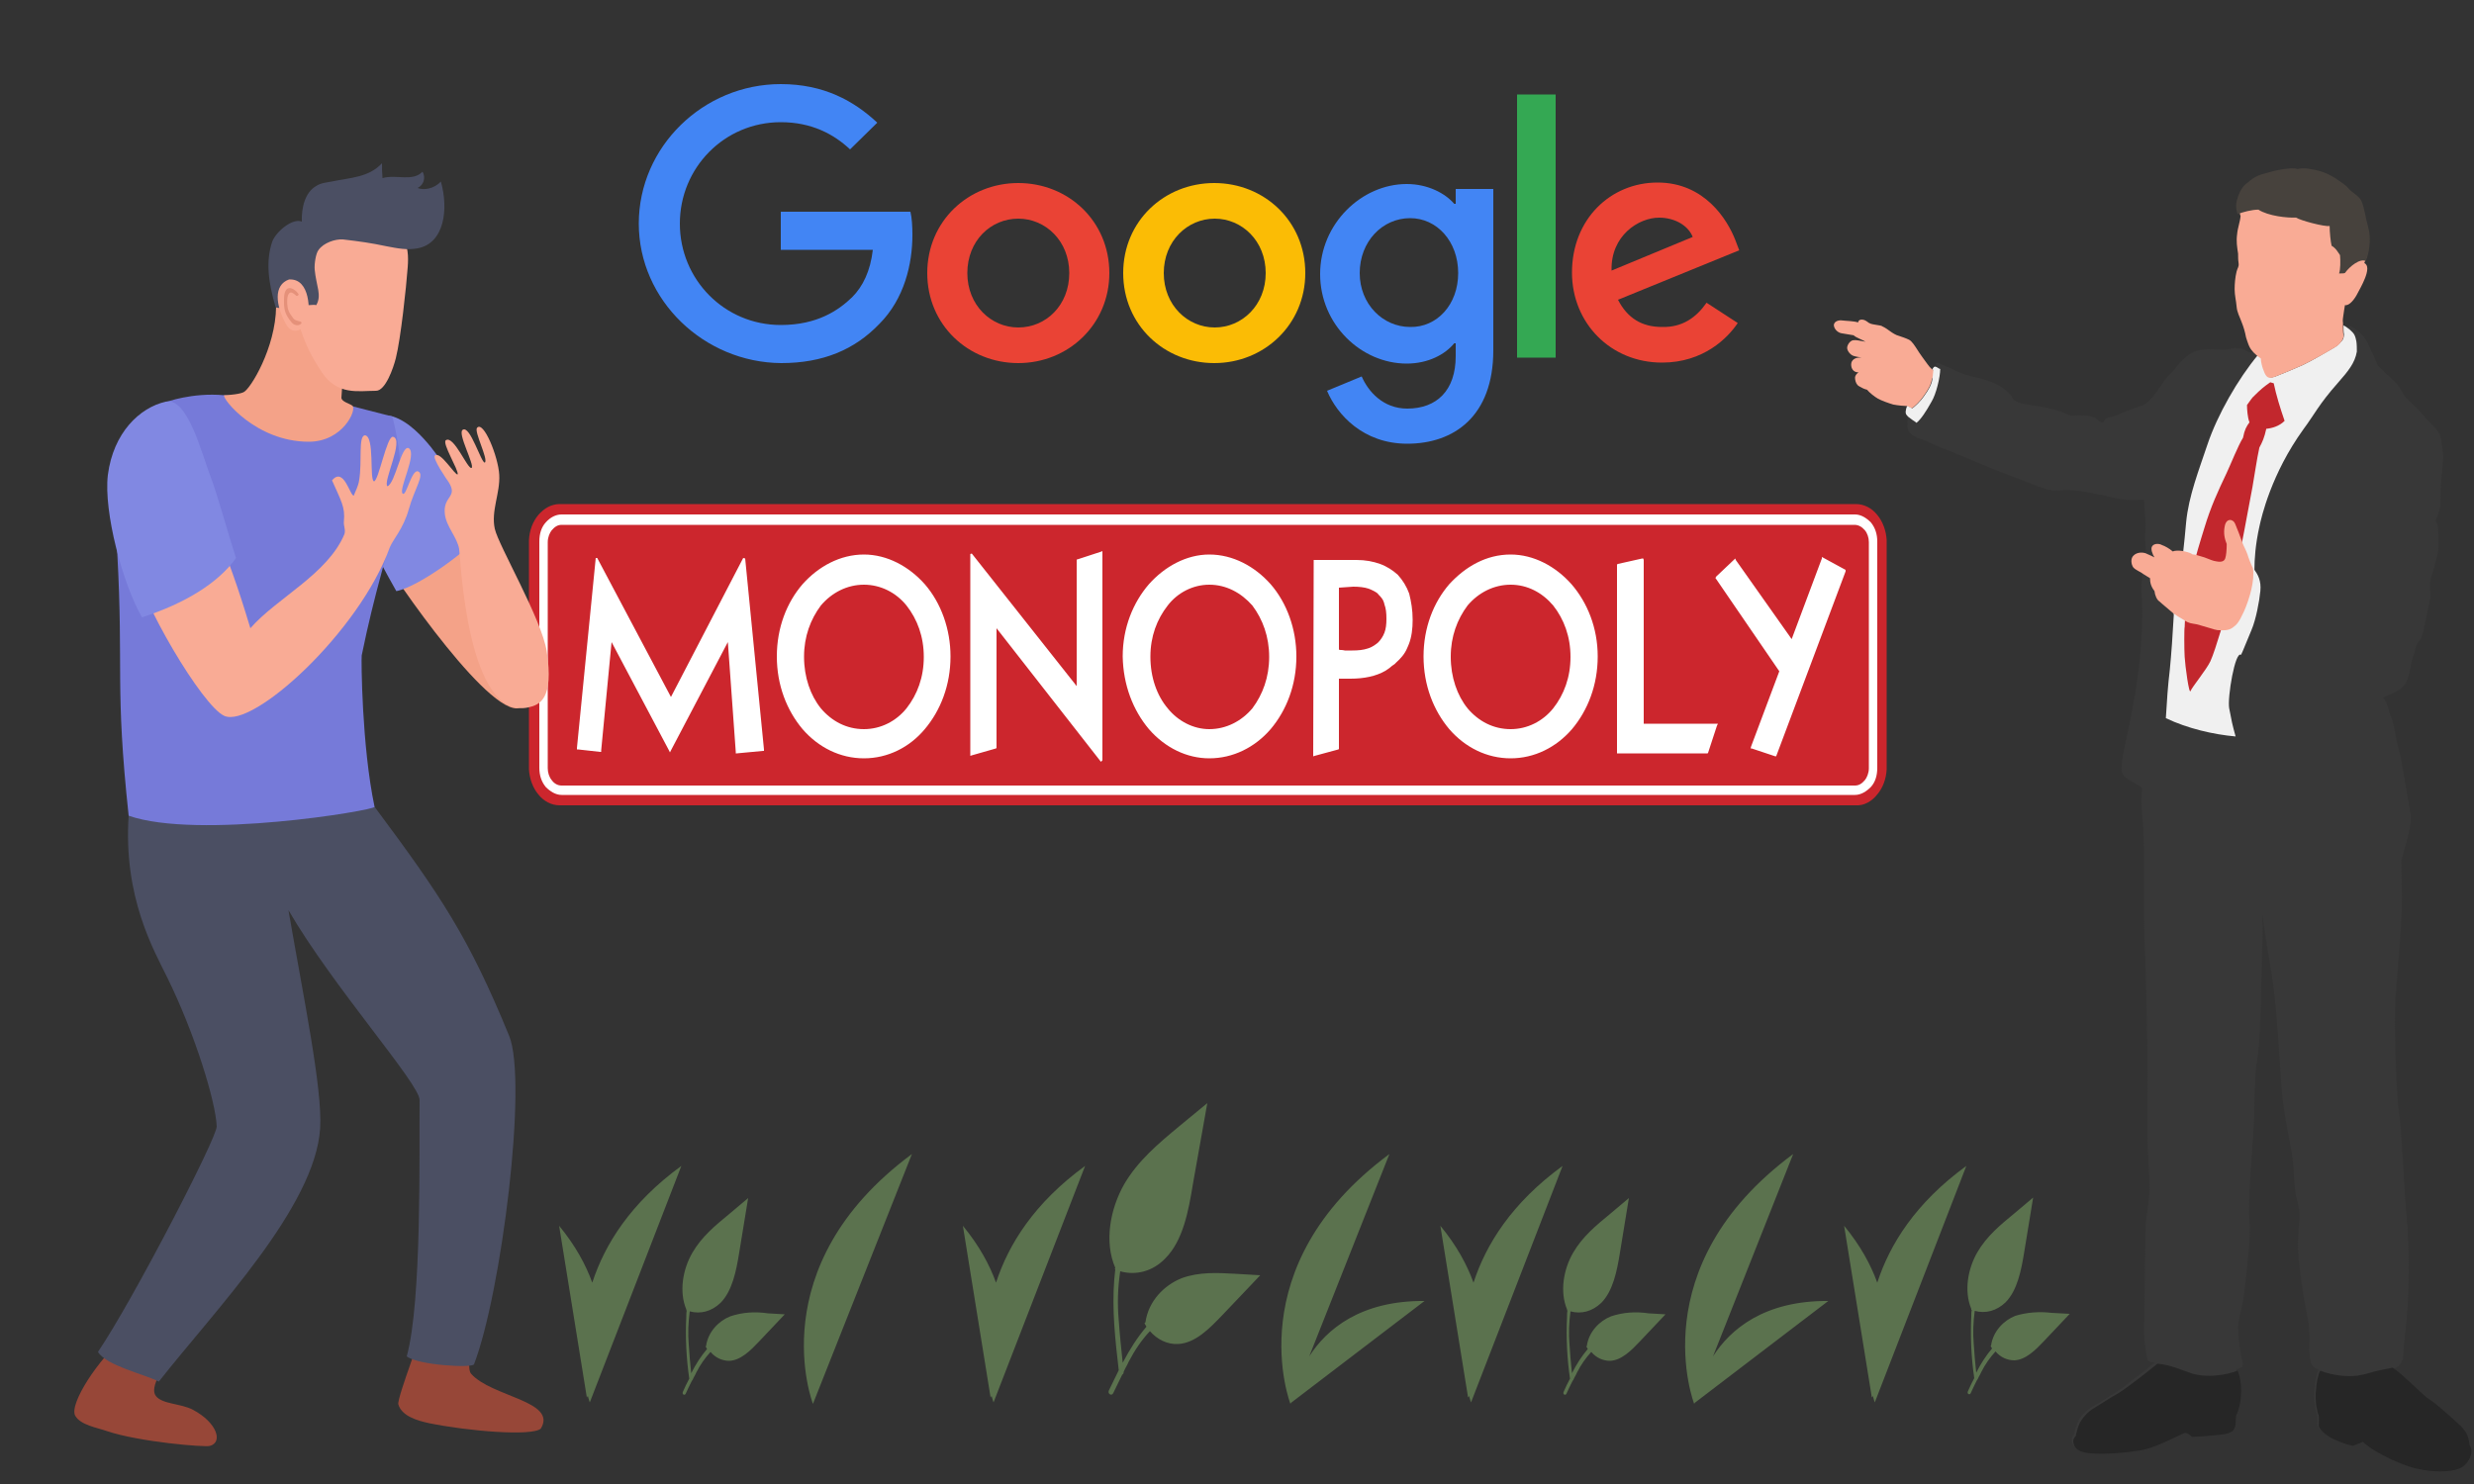 <svg version="1.1" id="Layer_1" xmlns="http://www.w3.org/2000/svg" x="0" y="0" viewBox="0 0 500 300" style="enable-background:new 0 0 500 300" xml:space="preserve"><rect x="0" y="0" width="500" height="300" fill="#333333" stroke="none"/><style>.st1{fill-rule:evenodd;clip-rule:evenodd;fill:#fff}.st2{fill:#ea4335}.st4{fill:#4285f4}.st6{fill:#f9ab95}.st8{fill:#f0f0f0}.st9{fill:#262626}.st12{fill:#f4a288}.st13{fill:#8188e2}.st14{fill:#974738}.st15{fill:#4b4f63}.st18{fill:#5b724e}</style><path d="M113.1 101.9h262c1.6 0 3.2.8 4.3 2.2 1.1 1.3 1.8 3.2 1.9 5.1v46.3c-.1 2-.8 3.8-1.9 5.1-1.1 1.4-2.7 2.3-4.3 2.2h-262c-1.6 0-3.2-.8-4.3-2.2-1.1-1.3-1.8-3.2-1.9-5.1v-46.3c.1-2 .8-3.8 1.9-5.1 1.2-1.4 2.7-2.2 4.3-2.2z" style="fill-rule:evenodd;clip-rule:evenodd;fill:#cc262d"/><path class="st1" d="M174.6 112.1c4.7 0 9.1 2.4 12.3 6 3.3 3.8 5.2 9.1 5.2 14.6 0 5.8-2 10.9-5.2 14.7-3.1 3.7-7.5 5.9-12.3 5.9s-9.2-2.2-12.4-5.9c-3.2-3.8-5.2-8.9-5.2-14.7s2-10.9 5.2-14.6c3.2-3.6 7.6-6 12.4-6zm0 6.1c-3.4 0-6.5 1.6-8.7 4.2-2.1 2.8-3.4 6.3-3.4 10.3v.1c0 4.1 1.3 7.8 3.4 10.4 2.2 2.6 5.2 4.2 8.7 4.2 3.4 0 6.5-1.6 8.6-4.2 2.2-2.8 3.5-6.3 3.5-10.4 0-4.1-1.3-7.6-3.5-10.4-2.1-2.6-5.2-4.2-8.6-4.2zm-53.9-5.4 14.9 28.1 14.6-28.1.4.1 3.8 38.6v.3h-.2l-5.3.5h-.2v-.3l-1.6-22.2-11.5 21.9-.2.4-.2-.4-11.6-21.9-2.1 21.9v.3h-.2l-4.5-.5h-.2v-.3l3.8-38.4h.3zm75.7-.9 21.2 26.8v-25.6h.1l4.9-1.6.2-.1v42.3l-.3.3-21.1-27v24.2l-.1.1-4.9 1.4-.3.1V112l.3-.1zm69.1 1.3h8.6c1.9 0 3.4.3 4.8.8s2.6 1.3 3.6 2.2c1 1.1 1.8 2.4 2.3 3.8.4 1.6.7 3.3.7 5.3 0 1.8-.2 3.5-.8 5-.1.3-.2.4-.3.7-.5 1.2-1.3 2.1-2.3 3-.2.3-.7.5-1 .8s-.7.5-1.1.8c-1.9 1.1-4.3 1.6-7.1 1.6h-2.3v14.2l-.1.1-4.8 1.3-.3.1.1-39.7zm5.1 5.6v12.5c.1.1.3.1.4.1.2 0 .4 0 .8.1h1.5c1.2 0 2.2-.1 3.1-.4.1 0 .2-.1.3-.1.8-.3 1.3-.7 1.8-1.1.5-.5 1-1.2 1.3-2s.4-1.7.4-2.8c0-1.2-.1-2.1-.4-2.9 0-.1-.1-.3-.1-.4-.2-.7-.7-1.2-1.1-1.6-.2-.3-.5-.5-.9-.7s-.8-.4-1.1-.5c-.9-.3-2-.4-3.1-.4l-2.9.2zm61.6-5.6v33.1h15l-.2.4-1.8 5.5-.1.1h-18.3v-38.2l.2-.1 4.9-1.1h.2l.1.3zm18.6 0 11.3 16 6.1-16.3v-.3l.2.1 4.4 2.4.2.1v.3l-14 37.3-.1.1h-.1l-4.8-1.6h-.2l.1-.4 5.7-15.2-12.8-18.7-.1-.1.1-.3 3.8-3.6.1-.1.1.3zm-106.4-1.1c4.8 0 9.2 2.4 12.4 6 3.3 3.8 5.2 9.1 5.2 14.6 0 5.8-2 10.9-5.2 14.7-3.2 3.7-7.6 5.9-12.4 5.9-4.5 0-8.9-2.1-12.2-5.9-3.2-3.8-5.2-8.9-5.3-14.7 0-5.8 2.1-10.9 5.3-14.6 3.2-3.6 7.6-6 12.2-6zm0 6.1c-3.3 0-6.4 1.6-8.4 4.2-2.2 2.8-3.5 6.3-3.5 10.3v.1c0 4.1 1.3 7.8 3.5 10.4 2.1 2.6 5.2 4.2 8.4 4.2 3.4 0 6.5-1.6 8.7-4.2 2.1-2.8 3.4-6.3 3.4-10.4 0-4.1-1.3-7.6-3.4-10.4-2.3-2.6-5.3-4.2-8.7-4.2zm60.9-6.1c4.7 0 9.1 2.4 12.3 6 3.2 3.7 5.3 8.8 5.3 14.6 0 5.8-2 10.9-5.2 14.7-3.2 3.7-7.6 5.9-12.4 5.9s-9.2-2.2-12.4-5.9c-3.2-3.8-5.2-8.9-5.2-14.7s2-10.9 5.2-14.6c3.3-3.6 7.5-6 12.4-6zm0 6.1c-3.4 0-6.5 1.6-8.7 4.2-2.1 2.8-3.4 6.3-3.4 10.3v.1c0 4.1 1.3 7.8 3.4 10.4 2.2 2.6 5.2 4.2 8.7 4.2 3.4 0 6.5-1.6 8.6-4.2 2.2-2.8 3.5-6.3 3.5-10.4 0-4.1-1.3-7.6-3.5-10.4-2.2-2.6-5.2-4.2-8.6-4.2z"/><path class="st1" d="M113.5 104h261.4c1.2 0 2.3.7 3.2 1.6.9 1.1 1.3 2.4 1.3 3.9v45.7c0 1.6-.4 2.9-1.3 3.9-.9.9-2 1.6-3.2 1.6H113.5c-1.2 0-2.3-.7-3.2-1.6-.9-1.1-1.3-2.4-1.3-3.9v-45.7c0-1.6.4-2.9 1.3-3.9s2-1.6 3.2-1.6zm261.3 2.1H113.5c-.8 0-1.4.4-2 1.1-.4.5-.8 1.4-.8 2.4v45.7c0 .9.3 1.8.8 2.4.5.7 1.2 1.1 2 1.1h261.4c.8 0 1.4-.4 2-1.1.4-.5.8-1.4.8-2.4v-45.7c0-.9-.3-1.8-.8-2.4-.6-.7-1.3-1.1-2.1-1.1z"/><path class="st2" d="M224.2 55.2c0 10.4-8.3 18.2-18.4 18.2-10.1 0-18.4-7.7-18.4-18.2S195.7 37 205.8 37s18.4 7.7 18.4 18.2zm-8.1 0c0-6.5-4.8-11-10.3-11-5.6 0-10.3 4.5-10.3 11s4.8 11 10.3 11c5.6 0 10.3-4.5 10.3-11z"/><path d="M263.8 55.2c0 10.4-8.3 18.2-18.4 18.2-10.1 0-18.4-7.7-18.4-18.2S235.3 37 245.4 37c10.1 0 18.4 7.7 18.4 18.2zm-8 0c0-6.5-4.8-11-10.3-11s-10.3 4.5-10.3 11 4.8 11 10.3 11 10.3-4.5 10.3-11z" style="fill:#fbbc05"/><path class="st4" d="M301.8 38.2v32.6c0 13.4-8 18.9-17.4 18.9-8.9 0-14.2-5.9-16.2-10.7l7-2.9c1.3 3 4.3 6.5 9.2 6.5 6 0 9.8-3.7 9.8-10.6v-2.6h-.3c-1.8 2.2-5.2 4.1-9.6 4.1-9.2 0-17.5-7.9-17.5-18.1s8.4-18.2 17.5-18.2c4.3 0 7.8 1.9 9.6 4h.3v-3h7.6zm-7.1 17c0-6.4-4.3-11.1-9.7-11.1-5.6 0-10.2 4.7-10.2 11.1 0 6.3 4.7 10.9 10.2 10.9 5.4.1 9.7-4.5 9.7-10.9z"/><path d="M314.4 19.1v53.2h-7.8V19.1h7.8z" style="fill:#34a853"/><path class="st2" d="m344.9 61.2 6.3 4.1c-2 3-6.9 8-15.3 8-10.4 0-18.2-8-18.2-18.2 0-10.8 7.8-18.2 17.3-18.2s14.1 7.5 15.7 11.6l.8 2.1-24.5 10c1.9 3.7 4.8 5.5 8.9 5.5 4.1.1 6.9-1.9 9-4.9zm-19.2-6.5 16.4-6.8c-.9-2.3-3.6-3.9-6.8-3.9-4.1 0-9.8 3.6-9.6 10.7z"/><path class="st4" d="M157.8 50.5v-7.7H184c.3 1.3.4 2.9.4 4.7 0 5.8-1.6 12.9-6.7 18-5 5.2-11.4 7.9-19.8 7.9-15.6-.1-28.8-12.7-28.8-28.2s13-28.2 28.7-28.2c8.7 0 14.8 3.4 19.5 7.8l-5.5 5.4c-3.3-3.1-7.8-5.5-14-5.5-11.4 0-20.4 9.2-20.4 20.5s9 20.5 20.4 20.5c7.4 0 11.7-3 14.4-5.6 2.2-2.2 3.7-5.3 4.2-9.6h-18.6z"/><g><path class="st6" d="M1020.3 606.6c-.1-.1-.2-.1-.4-.3-.4-.3-.8-.8-1-1.1-.3-.4-1.7-2.3-2.1-3-.4-.6-1-1.6-1.6-1.9-.6-.3-1.5-.6-2.1-.8-.5-.1-1.3-.6-1.7-.9-.4-.3-1.1-.8-1.6-1-.2-.2-.8-.2-1.2-.3s-1-.1-1.5-.4c-.4-.3-.7-.5-1-.6s-1.1-.2-1.2.5c-.9-.3-2.5-.3-3.2-.4-.6-.1-1.6.1-1.7.9 0 .8.8 1.6 1.6 1.7.8.1 1.6.3 2.4.4.5.5 1.8.9 2.4 1.3-1.2-.2-1.9-.4-2.5-.3-.6.1-1.1.8-1.2 1.4s.5 1.4 1.1 1.7c.5.2 1.2.3 1.8.4-1.3-.1-2.1.5-2.1 1.4s.5 1.6 1.5 1.6c-.6.4-.8.9-.7 1.4.1.6.3 1.1.8 1.4s1.1.6 1.6.7c.5.6 1.5 1.4 2.2 1.8.7.4 2.1.9 3.1 1.2 1 .2 2.4.3 2.7.3.4.1.7.3 1 .5.5-.3 1.7-1.4 2.5-2.6.8-1.1 1.5-2.3 1.6-3.3.4-.8.5-1.2.5-1.7z" transform="translate(-629.377 -531.62)"/><path d="M1128.5 824c-.2-2.5-1.3-3.5-3-5-1.8-1.6-3.7-3.4-5.6-4.6-1.8-1.3-5.6-5.2-7.1-6.1.5 0 1.1-.4 1.4-.6.3-.3.9-1.1.9-2.1s.1-1.6.3-3.7c.2-1.7.4-3.7.6-6.6.2-3 .3-12.7-.2-17.4-.5-4.8-1-17.9-1.6-21.7s-1-18.7-.7-22.7 1.3-14.9 1.3-19.5c0-4.7-.1-5.9-.1-8.6 0 0 2.2-6.7 1.9-8.9-.4-2.6-1.4-8.1-1.8-10.6-.2-1.5-1-3.8-1.2-5.3-.3-1.4-.5-3-1.1-4.3-.4-.9-.4-2.2-1.5-3.7.8-.3 2.2-.9 3-1.4 2.2-1.3 2.1-2.8 2.7-5.6.2-.7.3-1.3.6-1.9.2-.6.3-1.4.6-1.9.2-.5.7-.8.9-1.4.2-.7.5-1.4.5-2.1.4-1.1.8-3.9 1.1-5 .4-1.4-.2-3.1.2-4.6.4-1.3.8-2.6 1.1-3.8.4-1.4.6-2.5.5-4-.1-1.1.1-3.2-.6-4 .4-.9 1-2.4 1-3.5.1-1.3 0-2.6.1-3.9.1-2.4.7-4.9.3-7.2-.2-1.1-.2-2.4-.8-3.3-.7-1.1-1.9-2-2.7-3-1.1-1.3-2.1-2.3-3.4-3.5s-1.3-2.4-2.7-3.7c-1-.9-2.4-2.2-3.4-3.2-.6-1.2-.8-1.9-1.4-3.1-.5-1.1-1-2.4-1.9-3.3-.5-.5-1.1-.9-1.7-1.3-.2-.1-.4-.2-.7-.4-1 1.2-2 2.5-3.1 3.7-1.8 2-4.1 3.3-6.4 4.7-1.3.8-2.9 1.4-4.5 1.2-1.9-.2-3.7-1.1-4.2-3.1 0-.2-.1-.4-.1-.5-.3-.1-.6-.3-.8-.6h-.4c-.9 0-1.6-.3-2.1-.8-.7 0-1.4-.1-1.8-.1-.7.1-1.5.3-2.2.3-1.6 0-3.3-.2-4.8.1-1.7.3-2.5 1.2-3.7 2.3-.6.6-1 1.1-1.4 1.7-.4.5-.9.8-1.4 1.4-1.6 1.8-3 5.2-5.4 5.9-1.3.4-2.5.9-3.8 1.4-.7.3-1.4.6-2.1.8-.4.1-.8.1-1.1.3-.2.1-.4.7-.6.8-.5.2-1.3-.8-1.8-1-.7-.3-1.6-.4-2.4-.4-.8-.1-1.6.1-2.4 0-.6-.1-1.3-.6-2-.8-1.6-.6-3.2-.8-4.8-1.1-1.4-.3-3.6-.3-4.7-1.3-.1-.1-.4-.6-.5-.8l-1-1c-.6-.5-1.1-.9-1.9-1.3-1.4-.7-3.1-1.2-4.6-1.5-1.3-.3-2.4-.6-3.6-1.2-.5-.3-2-.9-2.9-1.3-.7-.4-1-.4-1.3 0 .2.1.3.1.3.1 0 1.6-.8 5.1-1.8 6.7-1 1.8-2.1 3.5-3 4.2-.3-.3-.6-.4-1.1-.8.1 0-.2 2.3.1 3 .3.6.4.7.9 1.1.6.4 1.4.7 2.1.9 1.5.6 3 1.4 4.4 1.9 3.5 1.4 6.8 2.8 10.2 4.2 2 .8 4 1.5 6 2.3 1.5.6 3.1 1.3 4.7 1.7 1.3.4 3 0 4.4.1 1.5.1 3 .3 4.4.6 1.8.3 3.4.7 5.1 1.1.8.2 1.6.2 2.4.3.5 0 3.1 0 3.1-.1.1 1.3.1 2.3.2 3.3.1.8.1 1.7.1 2.5-.1.9-.1 1.5-.1 2.3 0 .4.1 1.5.2 2.4 0 0-.1 0-.2-.1v.1c-.1 1-.1 2.1-.1 3.1 0 .6-.2 1.2-.5 1.7 0 1.1-.2 2.2-.1 3.7.5 8.8-.7 18.1-2.5 26.6-.5 2.6-1.3 5.5-1.5 7.9-.2 1.9.1 2.4 1.8 3.4.8.5 1.3.6 2.3 1.4-.1 1.9-.2 3.3 0 5.2.7 6.1.2 20.8.5 25.9.3 5 .6 22.9.6 27.1s-.1 10.6 0 13.8c.1 3.1.4 6.4.4 8.9 0 2.6-.7 5.3-.8 8.2-.1 3-.2 17.6-.3 20-.1 2.5.5 5.5.6 6.2.1.8.9.9 1.6.8-1.7 1.4-5.9 4.8-7.6 5.9-1.6.9-3.4 2.2-4.9 3-1.3.8-2.9 2.1-3.4 4.1-.1.1-.4 1-.4 1.6-.4.3-.6.9-.5 1.3.2 1.3 1.2 2 3.3 2.2 3.1.3 7.3-.1 10.4-.6 2.9-.5 6.3-2.3 8.8-3.5.5-.2.9.4 1.5.8 2.7-.1 6.5-.5 7.2-.7.8-.2 1.3-.4 1.6-1.9.1-.5.1-.7.1-1.7 1.5-2.8 1.2-7.1.3-9.1 1.5-.3 1.6-.6 1.1-2.3-.4-1.7-.7-4.6-.7-6.2 0-1.7.8-3.8 1.1-6 .3-2.2 1.6-12.4 1.2-15.6-.4-3.1.5-13.2.8-17.9.3-4.6.1-11.1.8-15 .7-4 .8-16.7.9-19.5.1-2.9.2-5.6.1-9.4.7 5.3 1.2 7.6 1.9 12.1 1.1 6.8 1.7 19.5 2 23.2.5 6 1.8 10.7 2.2 14 .4 3.3.2 6.2 1 8.8s.2 4.3.1 7.9c-.2 3.8 1.3 12.2 1.9 15.2.7 3 .3 6.2.4 7.2.2 2.9.7 3.1 1.9 3.6-.4.7-.8 2.4-.9 4.5-.1 1.9.2 3.6.6 4.6.1 1.5 0 1.3 0 1.9 0 1 1.6 2.1 2.5 2.6.6.3 2.7 1.3 4.4 1.6 1.4-.5 2-.8 2-.8 2.5 2.4 8.8 5.1 11.3 5.5 2.8.6 6.2.7 8.2-.1 2-.3 3.5-2.7 2.4-4.3z" style="fill:#383838" transform="translate(-629.377 -531.62)"/><path class="st8" d="M1105.6 600.6c-.1-.5-.2-.9-.4-1.3-.3-.6-1.5-1.6-2.2-1.9 0 .4 0 1.5.1 1.8 0 .4-.1 1-.4 1.3-.3.2-.3.6-1.6 1.4-1.2.7-4.6 2.7-6.3 3.5-1.8.8-4.7 2-5.5 2.3s-1.3.3-1.7-.2c-.4-.5-1.2-2.5-1.1-3.5-.3-.2-.6-.3-.8-.6-4 4.8-8.2 12.1-10.2 18.1-1.7 5.1-3.8 10.4-4.3 15.7-.2 2.3-.4 4.2-.6 6 .6.1-2.2 11.9-1.9 12.8-.2 3.7-.5 8-.8 11-.4 3.3-.6 6.4-.8 9.8 4.4 2.1 9.6 3.3 14.1 3.7-.7-2.5-.8-3.1-1.3-5.7-.4-2.1 1.2-11.7 2.4-10.8.4-.8 1.2-2.9 2.1-5s1.6-5.8 1.8-7.9c.2-2.1-.5-3.3-1.2-4.3 0-2.1.2-5.1 1-8.7.4-1.9 2.4-10.7 8.9-19.7 2.3-3.1 3.1-5 6.9-9.3 2.2-2.5 3.5-4.1 3.9-6.4 0-.7 0-1.4-.1-2.1z" transform="translate(-629.377 -531.62)"/><path class="st6" d="M1102.9 596.9v.6c0 .4 0 1.5.1 1.8s-.1.9-.4 1.3c-.3.3-.3.7-1.6 1.4-1.3.8-4.7 2.7-6.4 3.5-1.8.8-4.7 2-5.5 2.3s-1.3.3-1.7-.2c-.4-.4-1.1-2.4-1.1-3.5-.3-.2-.5-.4-.8-.6-.4-.4-.7-.6-.9-.9-.7-.7-1-1.9-1.3-2.8-.2-1.1-.5-2.1-.9-3.1-.4-1.1-.9-1.9-1-3.1-.1-1.2-.4-2.3-.4-3.5 0-1.1.1-2.4.4-3.6.2-.8.5-.9.4-1.7-.1-.6-.1-1.3-.1-1.9-.2-1.3-.4-2.5-.2-3.9.1-1.3.6-2.5.7-3.7-.2-.6-.3-1.1-.3-1.8 0-.6.2-1.3.4-1.8.4-1.1.9-2.3 1.9-2.8 1.2-1.1 2.1-1.4 3.6-1.9 1.1-.4 4.8-1.3 6.1-.8 1.1-.4 3.1.2 4.3.4 1.1.3 2.1.7 3 1.4 1 .7 2 1.3 2.7 2.2s1.8 1.4 2.4 2.4c.4.8.6 1.9.8 2.8.3 1.1.7 2.3.8 3.5.3 1.8.1 4.3-.7 5.9 1.8.8-.9 5.2-1.4 6.2s-1.6 2.5-2.5 2.3c-.1.6-.2 1.1-.3 1.9-.1.6-.2 1.2-.1 1.7z" transform="translate(-629.377 -531.62)"/><path class="st9" d="M1065.4 807.3c2.5.2 5.3 1.4 7 2 3.1.9 7 .3 9.2-.6.9 2 1.1 6.2-.3 9.1-.1 1-.1 1.2-.1 1.7-.2 1.4-.8 1.6-1.6 1.9-.6.2-4.5.6-7.2.7-.5-.4-1-.9-1.5-.8-2.5 1.1-6 3-8.8 3.5-3.1.5-7.3.9-10.4.6-2.1-.2-3.1-.9-3.3-2.2-.1-.4.1-.9.5-1.3.1-.6.4-1.5.4-1.6.6-2 2.2-3.4 3.4-4.1 1.5-.9 3.3-2.1 4.9-3 1.9-1.2 6.1-4.5 7.8-5.9zM1112.9 808.1c-1.3.3-2.6.5-3.7.8s-2.9.9-4.5.9c-2.3.1-5-.5-6.4-1.1-.4.7-.8 2.4-.9 4.5-.1 1.9.2 3.6.6 4.6.1 1.5 0 1.3 0 1.9 0 1 1.6 2.1 2.5 2.6.6.3 2.7 1.3 4.4 1.6 1.4-.5 2-.8 2-.8 2.5 2.4 8.8 5.1 11.3 5.5 2.8.6 6.2.7 8.2-.1 1.7-.7 3.2-3.1 2.1-4.7-.2-2.5-1.3-3.5-3-5-1.8-1.6-3.7-3.4-5.6-4.6-1.6-1.3-5.3-5.1-7-6.1z" transform="translate(-629.377 -531.62)"/><path d="M1102.3 583.2c.1 1.1.1 3-.2 3.7.6 0 1 0 1.2-.1 1-1.4 3.1-3 4.2-2.4.7-1.6 1-4.1.7-5.9-.2-1.1-.6-2.3-.8-3.5-.2-.8-.4-2-.8-2.8-.5-1-1.8-1.6-2.5-2.4-.7-.9-1.9-1.5-2.8-2.2-1-.6-2-1.1-3.1-1.4-1.1-.3-3.3-.8-4.5-.4-1.2-.5-5.1.4-6.3.8-1.6.4-2.5.8-3.7 1.9-1 .6-1.6 1.7-2 2.8-.2.6-.4 1.3-.4 1.8 0 .7.1 1.2.3 1.8 1-.4 2.9-.9 4.2-.9 2 1.3 5.9 1.7 7.6 1.6.9.6 5.8 1.9 6.8 1.7 0 1.2.2 3.2.4 4 .9.5 1.4 1.5 1.7 1.9z" style="fill:#47423d" transform="translate(-629.377 -531.62)"/><path class="st8" d="M1019.9 606.3c.2-.4.4-.7.8-.5.2.1.4.2.5.3.2.1.3.1.3.1 0 1.6-.8 5.1-1.8 6.7-1 1.8-2.1 3.5-3 4.2-.3-.3-.6-.4-1.1-.8-.4-.3-.6-.4-.9-.8-.3-.3-.2-1.1.1-1.8.4.1.7.3 1 .5.5-.3 1.7-1.4 2.5-2.6.8-1.1 1.5-2.3 1.6-3.3s.2-1.4.2-1.9c.1.1 0 0-.2-.1z" transform="translate(-629.377 -531.62)"/><path d="M1070.9 664.4c.1 1.8.9 7.8 1.2 6.9.3-.8 3.2-4.3 4-6 1.1-2.4 3.3-10.3 3.3-10.3s.8-3.9 1.1-4.8c.4-2.2 1.3-5.8 1.8-8 .9-4.4 1.4-7.5 2.3-12.1.4-2.2.9-5.8 1.4-8 .6-1.1 1-2 1.4-3.8 1.1-.1 2.6-.5 3.7-1.6-.9-2.6-1.7-5.2-2.2-7.6-.1 0-.6-.2-.7-.2-1.3.9-2 1.5-3.2 2.7-.5.4-.9 1.1-1.5 1.9 0 .8.1 2.5.5 3.5-.6.8-1 1.5-1.3 3.1-1 1.6-2.5 5.4-3.3 7.1-1.8 3.8-3.2 6.8-4.5 11.1-.9 2.9-1.8 5.8-2.5 8.9-.3 1.8-.8 4.3-1 6.2-.2 1.7-.5 3.6-.5 5-.1.1-.1 4.5 0 6z" style="fill:#c2272d" transform="translate(-629.377 -531.62)"/><path class="st6" d="M1084.7 646.5c-.4-.8-.9-2.1-1.1-2.8-.4-1.1-.7-1.5-1-2.3-.2-.6-1.3-3.5-1.5-3.9-.4-1-1.8-1.2-2.1.5-.3 1.4 0 2.6.4 3.6 0 1.2-.1 2.3-.3 2.9s-.8.8-1.8.6c-.7-.1-1.1-.3-2.4-.8-1.4-.4-1.8-.6-2.4-.6-.5-.4-1.5-.6-2.1-.7-.7-.1-1.5-.1-1.9.1-.7-.6-1.6-1.1-2.2-1.3-.5-.3-1.6-.4-2 .3-.3.5.1 1.6.5 2.2-.4-.2-1.2-.6-1.5-.7-.7-.4-2-.4-2.7.3-.7.6-.5 1.8-.1 2.4.5.6 1.5.9 2.1 1.4.7.4.9.6 1.3.8 0 .9.2 1.7.9 2.6.1.9.5 1.8 1 2.1.4.4 1.9 1.6 2.8 2.4.7.5 1.2.8 1.9 1.2.7.5 1.3.8 2.1.9.9.1 1.6.4 4.1 1.1.2.1.5.1.8.2 1.2.1 2.3.1 3.1-.5s1.2-.9 2.3-3.3c1.1-2.5 2.2-6.2 1.8-8.7z" transform="translate(-629.377 -531.62)"/></g><g><path class="st12" d="M104.3 124c7.9 12.3 2.1 19.2.1 19.2-7.1 0-27.5-30.3-28.4-32.8-1-2.5 7.8-13.1 9.5-12.9 6.1.7 15.5 21.4 18.8 26.5z"/><path class="st13" d="M87.1 90.4c6.2 7.8 9.6 17.6 9.5 17.9-1 2.2-11.8 10.3-16.5 11.2-8.9-15.7-10.3-21.4-8.1-29.6.4-1.6 4.2-6.7 7.4-5.7s6 4.1 7.7 6.2z"/><path class="st6" d="M106.8 143c2.2-.5 5.2-1.6 3.7-11.3-1-6.5-9.8-21.5-10.5-24.8-.8-3.6 1.1-7.2.9-10.9-.2-3.7-3.2-11.1-4.5-9.5-.6.8 2.3 6.3 1.6 7-.7.3-3-7.7-4.5-6.6-1.1.7 2.5 7.2 1.8 7.7-.8.3-3.6-6.7-5.2-5.6-.8.6 2.6 6 2.4 6.9-.5.3-3.5-4.8-4.6-3.8-.6.5 2.5 5 2.8 5.4 1.9 3.1-1.2 2.7-.8 6.4.3 2.6 2.5 4.7 2.9 7.1.3 2.1 1.6 34.8 14 32z"/><path class="st14" d="M80.5 283.9c.7 2.4 3.9 3.3 6.2 3.8 7.8 1.6 20.8 2.7 22.6 1.1 3.4-5.6-10-6.4-14.1-11.1-1.3-1.6 1.2-8.8 1.5-10.9-2-.1-8.3-.9-10-1.9-1 3.6-6.5 17.7-6.2 19zM15.2 286.2c1.1 1.9 4.4 2.4 6.4 3.1 6.5 2.2 19.8 3.3 20.8 3 2.7-.7 1.5-4.7-3.4-7.3-2.4-1.3-6.2-1.1-7.5-2.8-1.4-1.8 1.8-6 2.8-8.1.6-1.3-6.7-3.1-9.2-3.7-5.1 4.2-11.2 13.4-9.9 15.8z"/><path class="st15" d="M33.8 197.6c5.7 11.6 9.8 25.2 10 30.1.1 2.2-16.9 35.1-24 45.6 1.7 2.8 9.4 4.5 12.3 6 11.3-14.4 31.6-35.3 32.6-51.2.5-8-3.4-26.6-6.4-44.1 9 15.5 26.6 35.2 26.5 38.4-.1 9.8.5 40.7-2.6 51.8 2.3 1.8 13.3 2.4 13.6 1.6 5.5-14.3 10.9-57.1 7.1-66.4-8.2-20-13.8-28.3-27.2-46.3-.6-.9-4.2-1.1-5.4-.8-6.7 1.9-44.2-.1-44.3 2.6-1.1 16.5 5.1 27.2 7.8 32.7z"/><path d="M23.7 111.8c1.3 23.8-.5 26.9 2.3 53.1 14 4.9 49.9-1.1 49.7-1.8-2.6-12.3-2.7-29.8-2.6-30.6 5.3-26 10.6-30.7 6.2-48.3 0 0-7.4-1.9-8.2-2.1-6.6-1.2-6.7-1.7-13.7-2.1-5.1-.2-7.2.4-12.1-.1-6.5-.6-11.8 1.4-11.8 1.4-11.9 8.1-10.1 24.9-9.8 30.5z" style="fill:#767ad9"/><path class="st12" d="M49.2 79.3c-1.1.5-3.9.6-3.9.6-.5.6 6.4 9.4 17.1 9.4 6.9 0 9.8-6.5 8.8-7.3-.5-.4-2.2-.8-2.2-1.6.3-8.9 5.3-11.4 4-20.2-3.5.4-17.2-2-17.2 1.8-.1 8.3-5.2 16.7-6.6 17.3z"/><path class="st6" d="M65 75.2C68.2 80 72.4 79 76 79c1.9 0 3.5-4.6 4-6.6 1-4 2.1-14.3 2.4-18.4.3-4.2 0-8.8-10.5-10.4-6.9-1.1-16.7 5.3-14.5 12.2 3.2 9.8 3.4 13.1 7.6 19.4z"/><path class="st15" d="M63.6 54.5c-.1-1 .2-3.3.8-4 1-1.4 3.3-2.2 4.9-2.1 3.4.4 5.6.7 8.9 1.4 2.1.4 4.1.8 6.2.4 5.4-1 6.3-7.9 4.7-13.5-1.4 1.5-3.5 1.8-4.7 1.3 1.2-.6 1.7-2 1-3.3-2 2.1-5.3.5-8.1 1.3-.1-1.7-.1-1.4-.1-3-2.7 2.9-6.4 2.9-10.2 3.7-1.1.2-2.2.3-3.1.9-2.3 1.3-3 4.5-2.9 7.2-1.9-.8-5.3 2.1-6 4.1-1.3 3.9-.8 8.1.7 13.2.8.6 7.6-.8 8.2-.4 1.2-2 0-3.9-.3-7.2z"/><path class="st6" d="M58.4 56.5c-3.1 1.1-2.8 5.1-.5 9.2 1.3 2.2 3.6.9 4.2-.8.6-1.7.7-8.7-3.7-8.4z"/><path d="M60.3 59.4c-.4-.6-1.4-1.4-2.1-1.1-.9.4-.8 2.1-.8 2.9 0 1.6.4 2.6 1.4 3.8.5.7 1.3 1 2 .5.2-.1.2-.4-.1-.5-.7-.2-1.2-.2-1.6-.9-.5-.7-.9-1.2-1-2.2-.1-.6-.1-1.7.1-2.2.4-1 1-.5 1.7.1.2.1.6-.2.4-.4z" style="fill:#e5917a"/><path class="st6" d="M45.3 144.7c5.7 2.7 27.3-16.9 33.5-34.1.6-1.5 2.7-3.7 3.8-7.6 1.2-4.3 3.3-7.1 1.9-7.7-1.3-.5-2.4 5.1-3.1 4.5-1-.7 3-8.1 1.2-9.2-1.5-.7-2.7 7.1-4.3 7.7-1-.8 3.5-9.6 1.1-10-1.2-.2-2.9 8.9-3.8 9-1-.1.2-9.3-1.9-9.3-1.3.3-.5 5.1-1.1 9-.2 1.4-.8 2.3-1.1 3.2-.8 0-2-5.9-4.4-3.1 1.8 4.1 2.7 5.4 2.4 8.3-.1.9.4 1.7.1 2.6-3.4 8.1-13.7 12.9-19 19-2.8-9.3-4-12.2-8.1-23.4-2.5.8-16.4 6.5-15.9 9.2 1.8 8.8 14.3 29.9 18.7 31.9z"/><path class="st13" d="M21.8 96c-.9 7.4 3 22.1 6.9 28.8 8.6-2.8 15.4-6.9 19-12-1.5-4.5-3.7-12.7-5.2-16.6-1.7-4.4-4.6-16-9-15-5.3 1.2-10.6 6.3-11.7 14.8z"/></g><g><path class="st18" d="m264.6 274.2 16.2-40.9c-30.8 22.8-20 50.5-20 50.5l.1-.2 27-20.6c-12.9-.1-19.8 5.7-23.3 11.2zM346.2 274.2l16.2-40.9c-30.8 22.8-20 50.5-20 50.5l.1-.2 27-20.6c-12.9-.1-19.8 5.7-23.3 11.2zM297.8 259.3c-1.3-3.6-3.4-7.5-6.7-11.5l5.6 34.7s.1-.1.2-.3c.2.8.4 1.3.4 1.3l18.5-47.8c-10.3 7.5-15.5 15.9-18 23.6zM325.6 266.1c-2.3.9-4.5 3.1-4.9 6l-.1.1c.1.2.2.3.3.5-1.2 1.4-2.3 3.1-3.2 4.9-.2-1.9-.4-3.9-.5-5.8-.2-2.2-.1-4.5.2-6.7 2.2.6 4.4 0 6.2-1.7 2.4-2.4 3.2-6.5 3.8-10.2l1.8-11-3.8 3.2c-2.8 2.3-5.6 4.6-7.5 7.9-1.9 3.3-2.7 7.8-1.2 11.4v.2h.1c-.1.4-.1.9-.1 1.3-.2 4.2 0 8.4.6 12.5-.5.9-.9 1.8-1.3 2.7-.2.5.4.8.6.3.4-.9.8-1.7 1.2-2.5.1-.1.1-.2.2-.3.2-.5.5-.9.7-1.4.8-1.6 1.8-3 2.9-4.2 1 1.2 2.4 1.8 3.8 1.8 2.3-.1 4.3-2.1 6-3.9l5.2-5.5-3.4-.2c-2.7-.4-5.2-.2-7.6.6zM379.4 259.3c-1.3-3.6-3.4-7.5-6.7-11.5l5.6 34.7s.1-.1.2-.3c.2.8.4 1.3.4 1.3l18.5-47.8c-10.3 7.5-15.5 15.9-18 23.6zM414.6 265.4c-2.5-.3-5-.1-7.3.6-2.3.9-4.5 3.1-4.9 6l-.1.1c.1.2.2.3.3.5-1.2 1.4-2.3 3.1-3.2 4.9-.2-1.9-.4-3.9-.5-5.8-.2-2.2-.1-4.5.2-6.7 2.2.6 4.4 0 6.2-1.7 2.4-2.4 3.2-6.5 3.8-10.2l1.8-11-3.8 3.2c-2.8 2.3-5.6 4.6-7.5 7.9-1.9 3.3-2.7 7.8-1.2 11.4v.2h.1c-.1.4-.1.9-.1 1.3-.2 4.2 0 8.4.6 12.5-.5.9-.9 1.8-1.3 2.7-.2.5.4.8.6.3.4-.9.8-1.7 1.2-2.5.1-.1.1-.2.2-.3.2-.5.5-.9.7-1.4.8-1.6 1.8-3 2.9-4.2 1 1.2 2.4 1.8 3.8 1.8 2.3-.1 4.3-2.1 6-3.9l5.2-5.5-3.7-.2zM119.7 259.3c-1.3-3.6-3.4-7.5-6.7-11.5l5.6 34.7s.1-.1.2-.3c.2.8.4 1.3.4 1.3l18.5-47.8c-10.3 7.5-15.5 15.9-18 23.6zM147.6 266.1c-2.3.9-4.5 3.1-4.9 6l-.1.1c.1.2.2.3.3.5-1.2 1.4-2.3 3.1-3.2 4.9-.2-1.9-.4-3.9-.5-5.8-.2-2.2-.1-4.5.2-6.7 2.2.6 4.4 0 6.2-1.7 2.4-2.4 3.2-6.5 3.8-10.2l1.8-11-3.8 3.2c-2.8 2.3-5.6 4.6-7.5 7.9-1.9 3.3-2.7 7.8-1.2 11.4v.2h.1c-.1.4-.1.9-.1 1.3-.2 4.2 0 8.4.6 12.5-.5.9-.9 1.8-1.3 2.7-.2.5.4.8.6.3.4-.9.8-1.7 1.2-2.5.1-.1.1-.2.2-.3.2-.5.5-.9.7-1.4.8-1.6 1.8-3 2.9-4.2 1 1.2 2.4 1.8 3.8 1.8 2.3-.1 4.3-2.1 6-3.9l5.2-5.5-3.4-.2c-2.7-.4-5.2-.2-7.6.6zM164.3 283.8l20-50.5c-30.8 22.8-20 50.5-20 50.5zM201.3 259.3c-1.3-3.6-3.4-7.5-6.7-11.5l5.6 34.7s.1-.1.2-.3c.2.8.4 1.3.4 1.3l18.5-47.8c-10.3 7.5-15.5 15.9-18 23.6zM238.8 258.4c-3.5 1.4-6.7 4.6-7.3 8.9l-.2.2c.1.2.3.5.4.7-1.8 2.1-3.4 4.6-4.8 7.3-.3-2.9-.6-5.7-.8-8.6-.3-3.3-.2-6.6.3-9.9 3.2.9 6.6 0 9.1-2.6 3.6-3.6 4.7-9.6 5.6-15.1L244 223l-5.7 4.7c-4.1 3.4-8.3 6.9-11.1 11.7-2.8 4.9-4.1 11.6-1.8 16.9l-.1.3h.1c-.1.7-.1 1.3-.2 2-.5 6.2.2 12.3.9 18.4-.7 1.4-1.3 2.7-2 4.1-.3.7.6 1.2.9.5.6-1.2 1.2-2.5 1.8-3.7.2-.1.3-.3.3-.6.3-.7.7-1.3 1-2 1.2-2.3 2.6-4.4 4.3-6.2 1.5 1.7 3.5 2.7 5.7 2.6 3.5-.2 6.3-3.1 8.9-5.8l7.7-8.1-5.1-.3c-3.5-.2-7.3-.4-10.8.9z"/></g></svg>